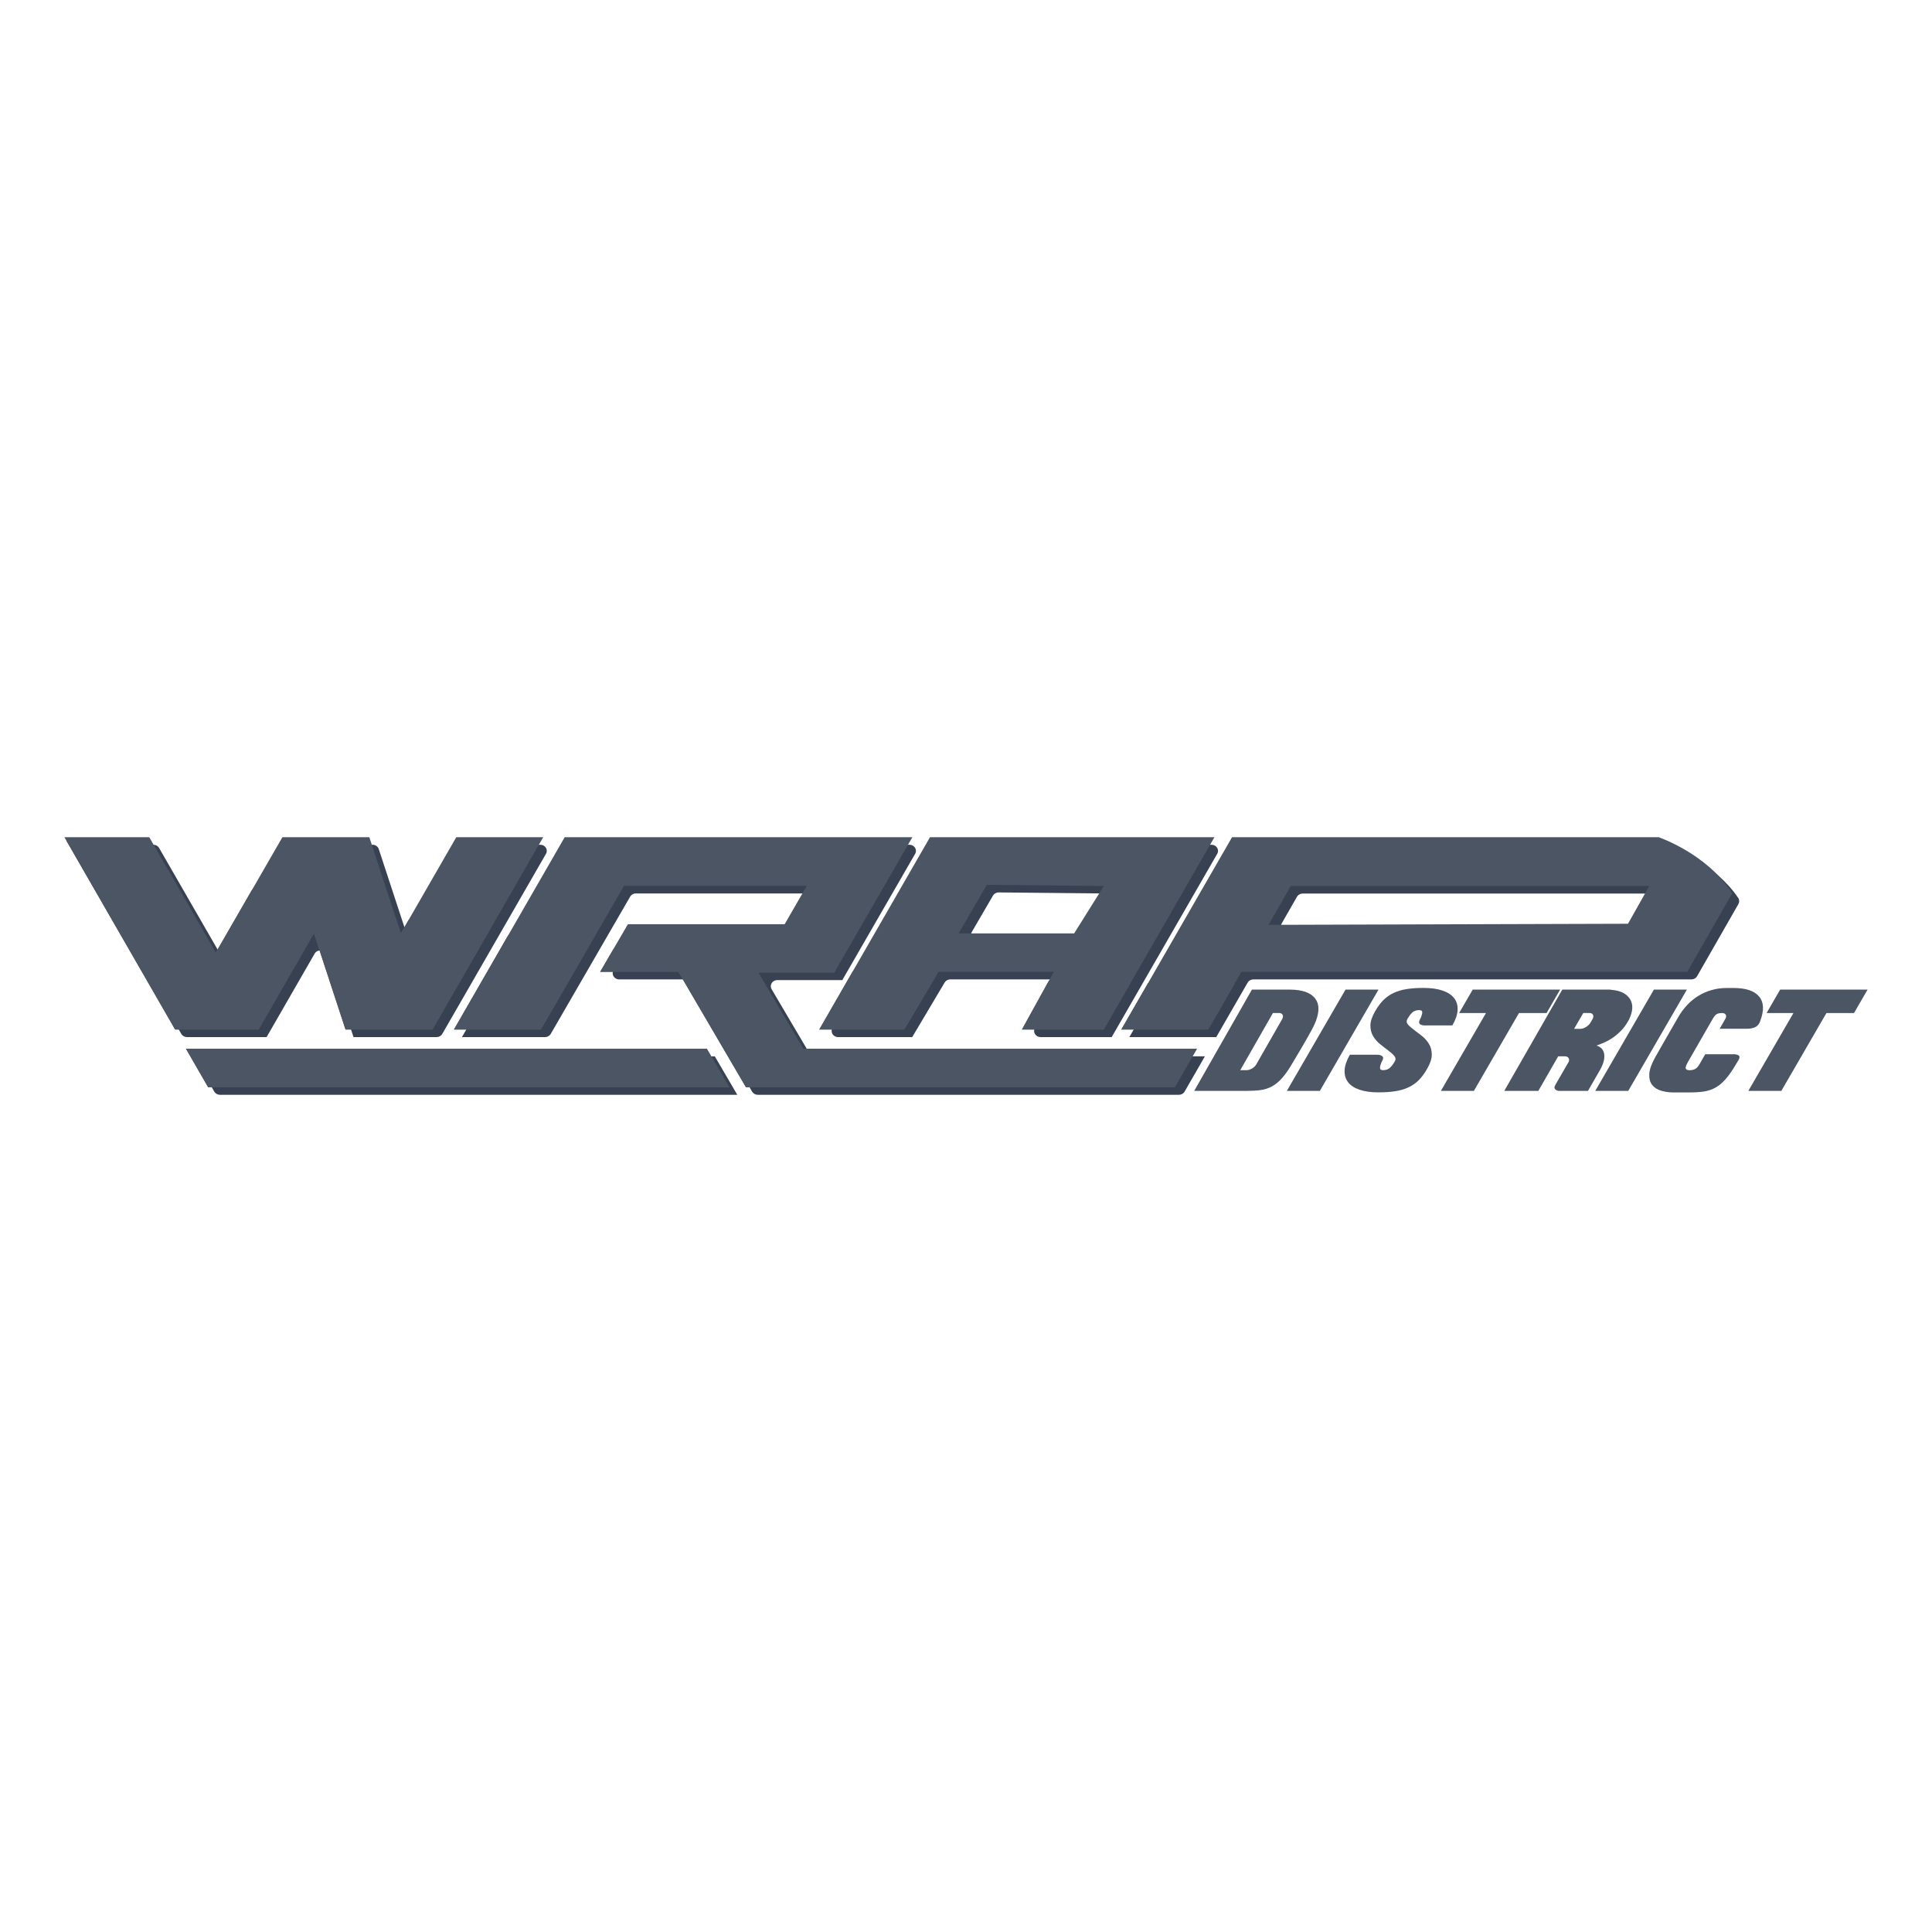 <svg width="120" height="120" viewBox="0 0 120 120" fill="none" xmlns="http://www.w3.org/2000/svg">
<g clip-path="url(#clip0_1877_5789)">
<path d="M16.559 64.416L19.543 59.232C19.712 58.937 20.174 58.981 20.279 59.3L21.958 64.416H27.118C27.265 64.416 27.401 64.34 27.471 64.217L33.913 53.03C34.059 52.778 33.865 52.469 33.561 52.469H29.076C28.929 52.469 28.793 52.545 28.723 52.668L25.888 57.592L25.853 57.653C25.683 57.948 25.222 57.904 25.117 57.584L23.526 52.736C23.474 52.577 23.319 52.469 23.142 52.469H18.277C18.131 52.469 17.995 52.545 17.925 52.668L16.167 55.714L14.252 59.033C14.101 59.297 13.699 59.297 13.547 59.033L9.881 52.668C9.811 52.545 9.675 52.469 9.529 52.469H4.497L4.618 52.681L11.261 64.217C11.331 64.34 11.467 64.416 11.613 64.416H16.559Z" fill="#374151"/>
<path d="M50.271 65.417L47.926 61.441C47.777 61.188 47.97 60.876 48.278 60.876H52.318L52.413 60.71L56.842 53.03C56.987 52.778 56.794 52.469 56.49 52.469H35.81C35.663 52.469 35.527 52.545 35.457 52.668L32.066 58.557L28.692 64.417H33.854C34 64.417 34.135 64.341 34.206 64.22L37.094 59.228L39.141 55.691C39.211 55.569 39.347 55.493 39.494 55.493H49.933C50.238 55.493 50.432 55.802 50.286 56.054L49.348 57.678C49.278 57.8 49.142 57.875 48.996 57.875H39.735C39.589 57.875 39.454 57.951 39.384 58.071L38.605 59.41L38.104 60.27C37.956 60.522 38.151 60.832 38.456 60.832H42.399C42.545 60.832 42.68 60.906 42.75 61.028L46.716 67.804C46.787 67.925 46.92 68 47.067 68H73.225C73.371 68 73.507 67.924 73.577 67.802L74.839 65.61H50.623C50.477 65.61 50.343 65.535 50.271 65.415V65.417Z" fill="#374151"/>
<path d="M53.472 60.784L51.703 63.855C51.558 64.107 51.752 64.416 52.056 64.416H56.659L58.674 61.025C58.745 60.905 58.879 60.832 59.024 60.832H65.287C65.59 60.832 65.783 61.134 65.644 61.387L64.276 63.861C64.136 64.113 64.331 64.416 64.633 64.416H69.049L75.605 53.03C75.75 52.778 75.557 52.469 75.252 52.469H58.497C58.351 52.469 58.215 52.545 58.145 52.668L53.472 60.784ZM62.032 55.43L68.361 55.492C68.671 55.495 68.86 55.813 68.702 56.066L67.329 58.257C67.257 58.372 67.126 58.443 66.983 58.443H60.715C60.41 58.443 60.216 58.133 60.364 57.881L61.676 55.627C61.747 55.505 61.885 55.428 62.032 55.43Z" fill="#374151"/>
<path d="M103.444 52.469H77.262C77.115 52.469 76.979 52.545 76.909 52.668L71.807 61.53L70.145 64.417H75.544L77.494 61.031C77.564 60.909 77.7 60.833 77.846 60.833H105.057C105.205 60.833 105.339 60.757 105.409 60.635L107.975 56.153C108.044 56.032 108.041 55.884 107.963 55.769C106.524 53.657 104.037 52.663 103.588 52.496C103.542 52.479 103.494 52.47 103.444 52.47V52.469ZM101.375 57.846L79.965 57.911C79.66 57.911 79.465 57.604 79.611 57.352L80.558 55.699C80.628 55.577 80.764 55.501 80.911 55.501H102.267C102.571 55.501 102.764 55.806 102.622 56.058L101.729 57.646C101.659 57.769 101.524 57.846 101.375 57.846Z" fill="#374151"/>
<path d="M44.398 65.612H12.049L13.31 67.803C13.38 67.925 13.516 68.001 13.663 68.001H45.795L44.397 65.612H44.398Z" fill="#374151"/>
<path d="M80.104 61.466C80.526 61.466 80.874 61.521 81.152 61.633C81.428 61.744 81.629 61.905 81.753 62.117C81.878 62.327 81.917 62.591 81.871 62.904C81.826 63.218 81.692 63.574 81.471 63.974C81.255 64.367 81.049 64.731 80.852 65.065C80.654 65.399 80.46 65.729 80.265 66.053C80.046 66.43 79.836 66.731 79.636 66.956C79.436 67.182 79.227 67.354 79.008 67.475C78.789 67.594 78.553 67.672 78.299 67.706C78.046 67.74 77.753 67.757 77.421 67.757H74.174L77.758 61.467H80.104V61.466ZM79.638 63.297C79.695 63.195 79.705 63.106 79.666 63.032C79.627 62.958 79.553 62.92 79.446 62.92H79.064L77.034 66.472H77.417C77.526 66.472 77.641 66.437 77.766 66.366C77.889 66.295 77.981 66.204 78.038 66.096L79.639 63.297H79.638Z" fill="#4B5563"/>
<path d="M81.979 67.757H79.929L83.572 61.467H85.621L81.979 67.757Z" fill="#4B5563"/>
<path d="M88.439 61.363C88.9 61.363 89.289 61.418 89.606 61.529C89.924 61.639 90.162 61.796 90.319 61.997C90.476 62.197 90.549 62.443 90.534 62.729C90.521 63.017 90.412 63.337 90.209 63.691H88.504C88.382 63.691 88.285 63.669 88.211 63.622C88.137 63.577 88.123 63.493 88.17 63.373C88.179 63.35 88.188 63.331 88.197 63.313C88.205 63.296 88.214 63.277 88.223 63.253C88.245 63.23 88.258 63.204 88.262 63.176C88.315 63.051 88.341 62.947 88.338 62.864C88.336 62.782 88.271 62.74 88.143 62.74C87.983 62.74 87.85 62.783 87.743 62.869C87.637 62.955 87.527 63.098 87.413 63.297C87.347 63.417 87.358 63.529 87.448 63.632C87.537 63.735 87.66 63.845 87.819 63.961C87.977 64.079 88.144 64.208 88.322 64.347C88.499 64.487 88.644 64.652 88.758 64.844C88.872 65.036 88.93 65.257 88.93 65.508C88.93 65.76 88.834 66.053 88.638 66.392C88.482 66.666 88.314 66.896 88.131 67.081C87.948 67.267 87.737 67.417 87.496 67.531C87.255 67.645 86.981 67.727 86.675 67.775C86.369 67.824 86.015 67.848 85.612 67.848C85.152 67.848 84.763 67.794 84.444 67.685C84.125 67.577 83.888 67.422 83.731 67.218C83.575 67.016 83.503 66.77 83.516 66.482C83.529 66.194 83.638 65.87 83.843 65.511H85.538C85.678 65.511 85.786 65.544 85.861 65.609C85.936 65.675 85.922 65.79 85.818 65.956C85.803 65.979 85.792 65.998 85.787 66.016C85.782 66.033 85.778 66.047 85.777 66.058C85.73 66.172 85.711 66.269 85.717 66.35C85.724 66.43 85.787 66.47 85.908 66.47C86.067 66.47 86.201 66.427 86.307 66.341C86.413 66.256 86.524 66.114 86.638 65.914C86.702 65.8 86.691 65.69 86.601 65.584C86.512 65.479 86.389 65.368 86.231 65.25C86.072 65.134 85.905 65.004 85.728 64.861C85.55 64.718 85.405 64.552 85.291 64.364C85.177 64.176 85.12 63.955 85.118 63.7C85.118 63.447 85.216 63.152 85.41 62.815C85.566 62.54 85.734 62.311 85.917 62.126C86.1 61.941 86.311 61.791 86.552 61.677C86.793 61.563 87.067 61.482 87.373 61.433C87.679 61.384 88.032 61.361 88.436 61.361L88.439 61.363Z" fill="#4B5563"/>
<path d="M96.062 62.921H94.347L91.546 67.757H89.496L92.297 62.921H90.63L91.472 61.466H96.902L96.061 62.921H96.062Z" fill="#4B5563"/>
<path d="M100.042 61.475C100.403 61.503 100.684 61.58 100.885 61.706C101.086 61.831 101.227 61.987 101.306 62.173C101.385 62.358 101.405 62.561 101.365 62.781C101.324 63 101.243 63.219 101.121 63.435C100.99 63.663 100.845 63.858 100.684 64.021C100.523 64.184 100.357 64.325 100.186 64.445C100.015 64.565 99.841 64.663 99.666 64.74C99.49 64.818 99.323 64.885 99.162 64.941C99.445 65.027 99.604 65.21 99.641 65.489C99.676 65.768 99.587 66.094 99.376 66.465L98.632 67.757H96.841C96.758 67.757 96.68 67.728 96.607 67.668C96.535 67.608 96.532 67.519 96.598 67.398L97.415 65.986C97.472 65.883 97.477 65.795 97.429 65.72C97.381 65.647 97.302 65.609 97.195 65.609H96.782L95.549 67.757H93.433L97.036 61.467H100.044V61.476L100.042 61.475ZM98.916 63.297C98.973 63.195 98.982 63.106 98.945 63.032C98.906 62.958 98.832 62.92 98.724 62.92H98.34L97.769 63.904H98.162C98.27 63.904 98.385 63.867 98.506 63.792C98.627 63.719 98.719 63.629 98.784 63.526L98.917 63.295L98.916 63.297Z" fill="#4B5563"/>
<path d="M101.133 67.757H99.084L102.726 61.467H104.776L101.133 67.757Z" fill="#4B5563"/>
<path d="M109.262 61.895C109.556 62.249 109.581 62.754 109.333 63.41C109.332 63.421 109.324 63.443 109.311 63.474C109.298 63.506 109.287 63.527 109.279 63.538C109.211 63.675 109.106 63.769 108.966 63.821C108.826 63.872 108.676 63.898 108.517 63.898H106.812L107.154 63.299C107.218 63.196 107.231 63.108 107.192 63.033C107.153 62.959 107.076 62.922 106.961 62.922C106.802 62.922 106.684 62.949 106.606 63.002C106.529 63.056 106.449 63.158 106.367 63.306L104.842 65.959C104.719 66.176 104.674 66.316 104.708 66.378C104.742 66.441 104.82 66.473 104.94 66.473C105.08 66.473 105.199 66.446 105.295 66.392C105.391 66.338 105.481 66.239 105.561 66.097L105.915 65.48H107.668C107.814 65.48 107.923 65.506 107.993 65.558C108.063 65.609 108.062 65.701 107.988 65.832C107.963 65.877 107.937 65.92 107.91 65.96C107.883 66.001 107.857 66.044 107.832 66.089C107.605 66.478 107.39 66.789 107.185 67.023C106.981 67.257 106.767 67.435 106.545 67.558C106.322 67.68 106.08 67.76 105.816 67.798C105.553 67.835 105.253 67.853 104.914 67.853H103.947C103.672 67.853 103.416 67.817 103.175 67.746C102.935 67.675 102.748 67.554 102.616 67.383C102.484 67.211 102.425 66.985 102.441 66.703C102.456 66.42 102.584 66.068 102.821 65.646L103.285 64.832C103.424 64.592 103.574 64.33 103.737 64.045C103.901 63.759 104.063 63.476 104.226 63.197C104.381 62.923 104.562 62.674 104.769 62.449C104.975 62.223 105.207 62.031 105.463 61.87C105.718 61.711 105.995 61.586 106.294 61.498C106.592 61.41 106.911 61.366 107.249 61.366H107.67C108.436 61.366 108.966 61.542 109.261 61.896L109.262 61.895Z" fill="#4B5563"/>
<path d="M115.159 62.921H113.444L110.642 67.757H108.593L111.394 62.921H109.727L110.568 61.466H115.999L115.157 62.921H115.159Z" fill="#4B5563"/>
<path d="M10.878 63.947L4 52H9.271L13.402 59.176L17.541 52H22.94L24.9 57.974L28.341 52H33.74L26.861 63.947H21.462L19.502 57.973L16.063 63.947H10.879H10.878Z" fill="#4B5563"/>
<path d="M46.333 67.531L42.138 60.363H37.279L39 57.404H48.736L50.112 55.023H38.758L33.594 63.947H28.195L35.074 52H56.669L51.82 60.407H47.097L49.89 65.141H74.342L72.967 67.531H46.333Z" fill="#4B5563"/>
<path d="M75.432 52H57.764L50.886 63.947H56.164L58.294 60.363H65.456L63.475 63.947H68.556L75.432 52ZM59.542 57.974L61.296 54.959L68.561 55.032L66.717 57.975H59.542V57.974Z" fill="#4B5563"/>
<path d="M69.647 63.947L76.525 52H103.02L107.59 55.486L104.799 60.363H77.11L75.046 63.947H69.647ZM101.118 57.376L102.438 55.031H80.174L78.79 57.444L101.118 57.376Z" fill="#4B5563"/>
<path d="M16.062 63.947L19.501 57.973L21.461 63.947H26.86L30.337 57.908C28.607 57.651 26.956 57.389 25.389 57.123L24.899 57.974L24.574 56.984C21.207 56.401 18.237 55.808 15.667 55.245L13.4 59.176L10.423 54.006C7.209 53.188 5.097 52.532 4.122 52.212L10.878 63.947H16.062Z" fill="#4B5563"/>
<path d="M37.279 60.363H42.139L46.333 67.531H72.967L74.342 65.141H49.89L47.097 60.407H51.821L51.915 60.241C46.939 59.886 42.334 59.44 38.106 58.94L37.277 60.363H37.279Z" fill="#4B5563"/>
<path d="M33.594 63.947L36.596 58.758C34.853 58.542 33.177 58.318 31.568 58.087L28.194 63.947H33.593H33.594Z" fill="#4B5563"/>
<path d="M63.474 63.947H68.554L70.225 61.044C68.5 61.013 66.809 60.97 65.148 60.917L63.474 63.947Z" fill="#4B5563"/>
<path d="M51.595 63.947H56.164L58.139 60.625C56.377 60.533 54.657 60.429 52.977 60.315L50.886 63.947H51.595Z" fill="#4B5563"/>
<path d="M71.309 61.06L69.647 63.947H75.046L76.685 61.1C74.858 61.1 73.069 61.085 71.308 61.06H71.309Z" fill="#4B5563"/>
<path d="M11.552 65.142L12.928 67.531H45.299L43.901 65.142H11.552Z" fill="#4B5563"/>
<path d="M103.021 52C103.021 52 106.035 53.022 107.591 55.486L103.67 56.181L103.021 51.999V52Z" fill="#4B5563"/>
<path d="M45.299 67.531H12.928L11.552 65.142H43.901L45.299 67.531Z" fill="#4B5563"/>
</g>
<defs>
<clipPath id="clip0_1877_5789">
<rect width="112" height="16" fill="white" transform="translate(4 52)"/>
</clipPath>
</defs>
</svg>
